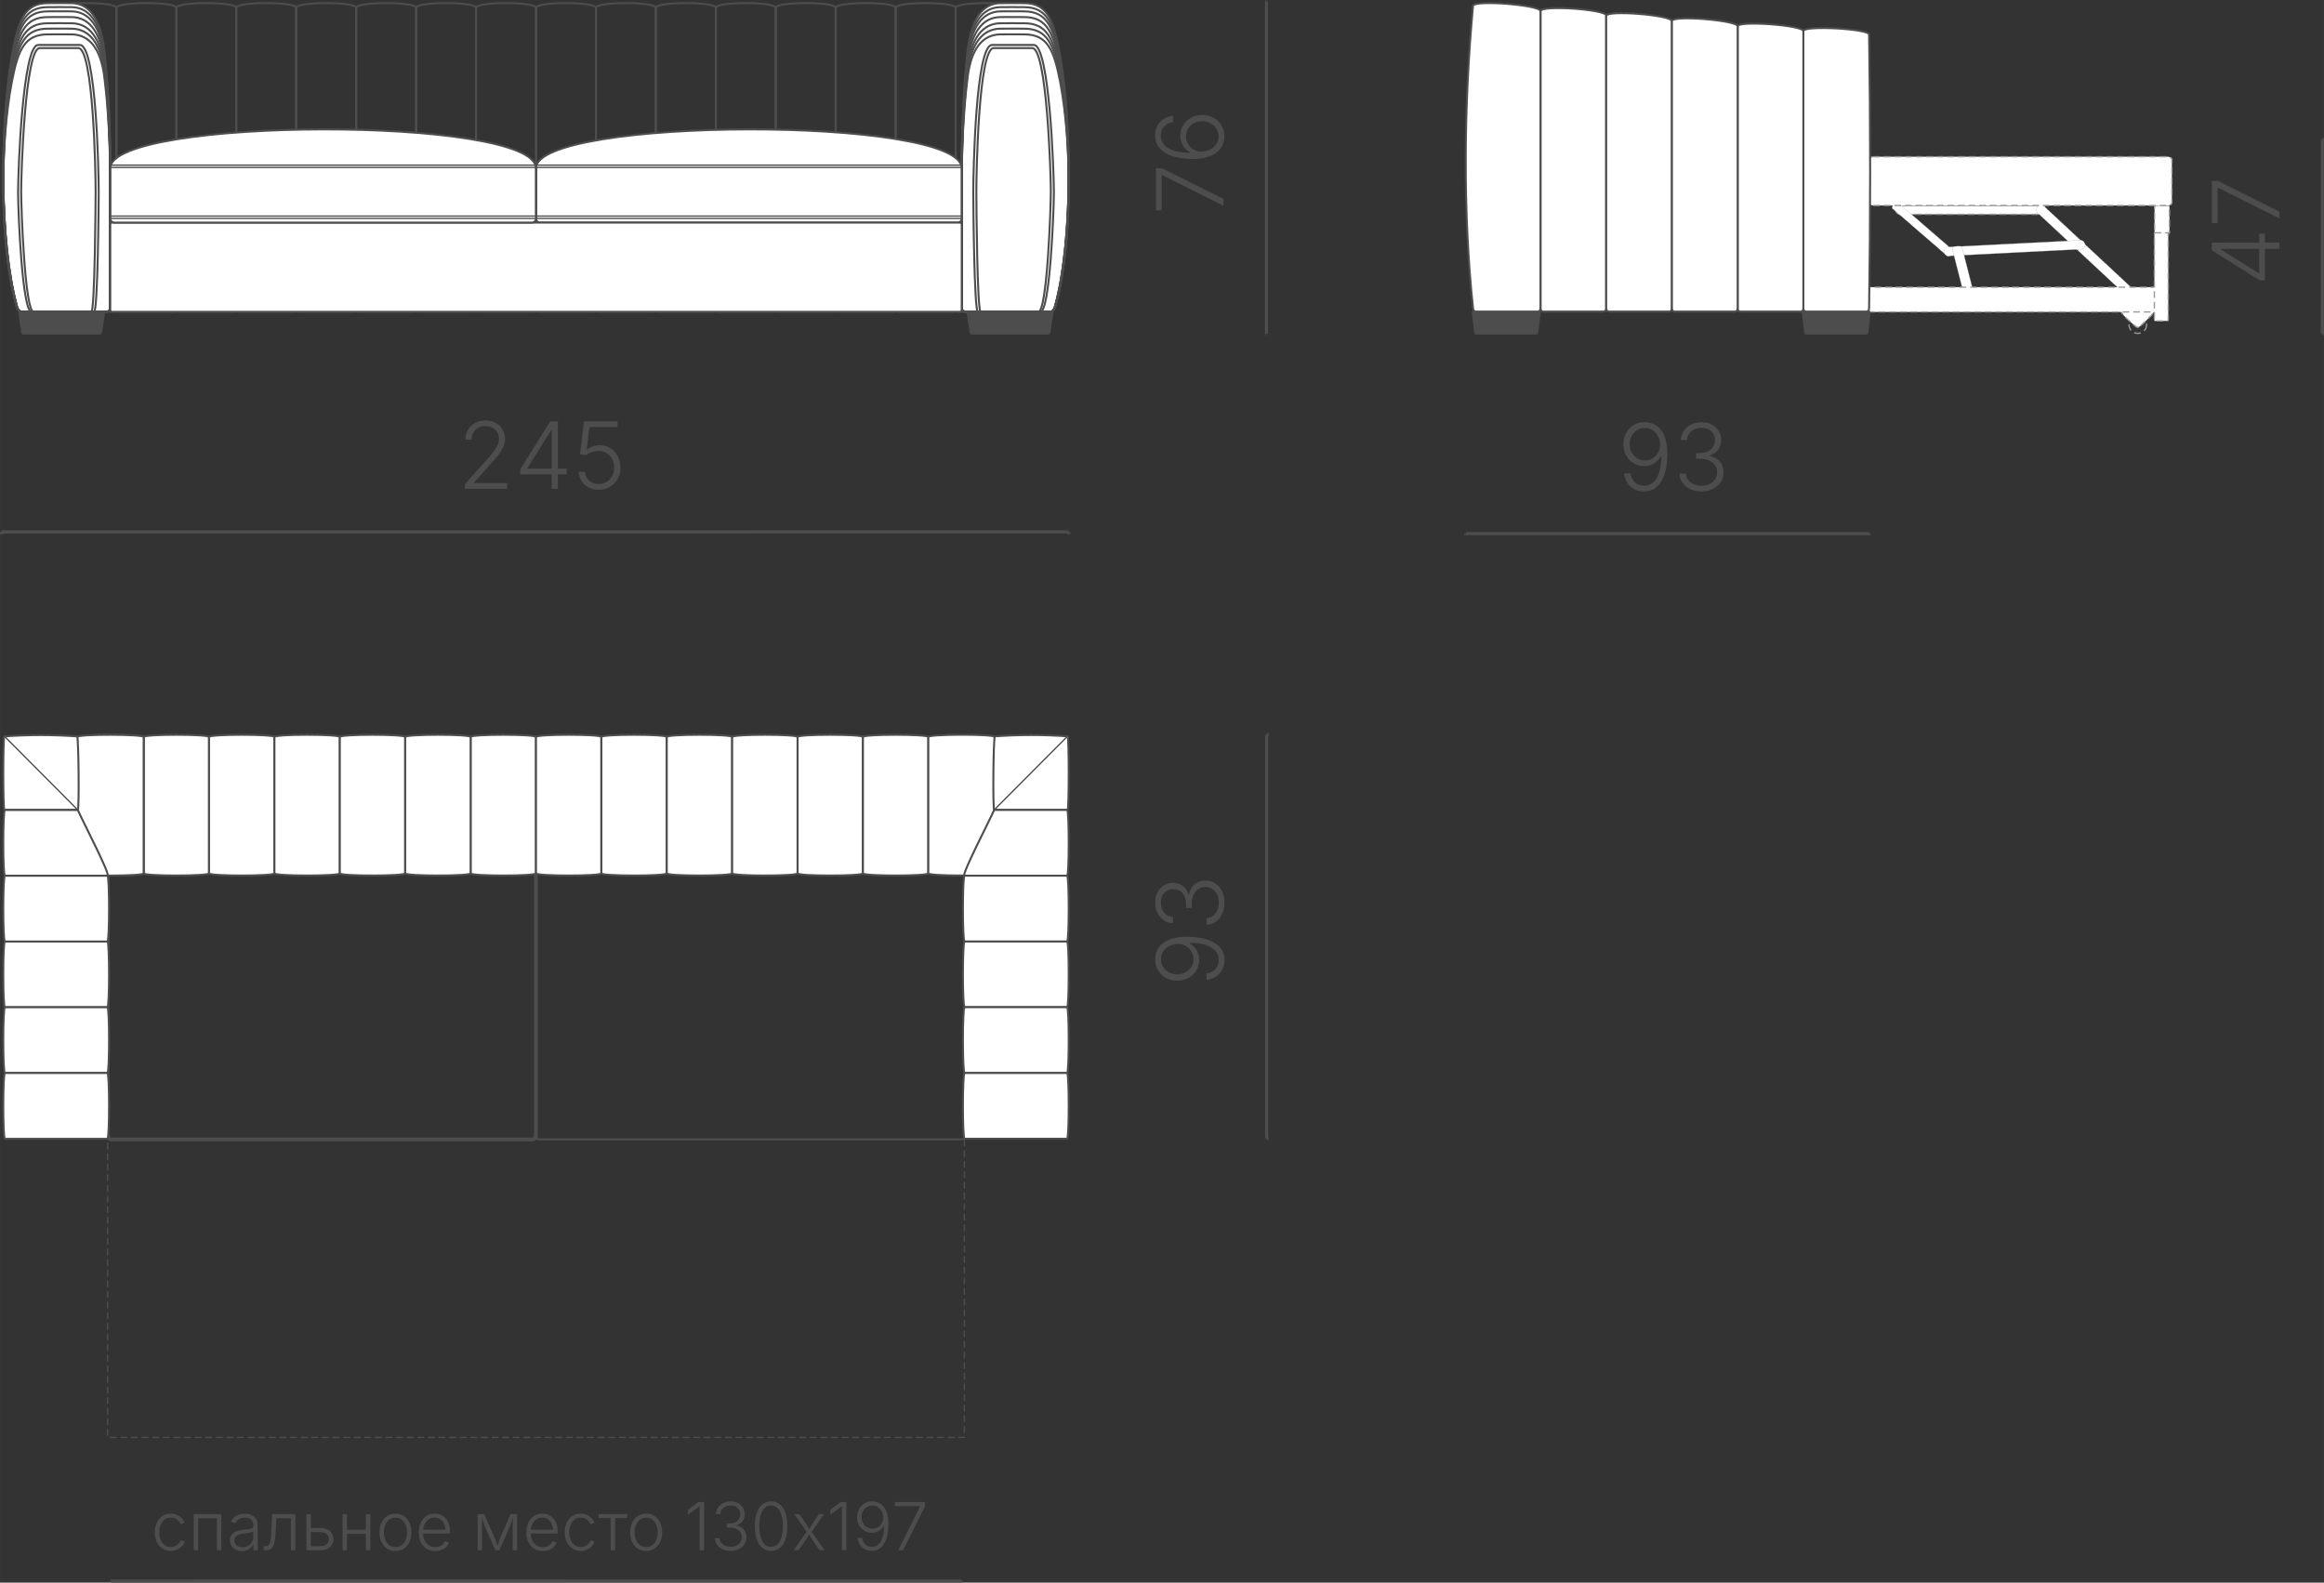 <?xml version="1.0" encoding="UTF-8"?> <svg xmlns="http://www.w3.org/2000/svg" xmlns:xlink="http://www.w3.org/1999/xlink" xmlns:xodm="http://www.corel.com/coreldraw/odm/2003" xml:space="preserve" width="123.748mm" height="84.277mm" version="1.1" style="shape-rendering:geometricPrecision; text-rendering:geometricPrecision; image-rendering:optimizeQuality; fill-rule:evenodd; clip-rule:evenodd" viewBox="0 0 17706.35 12058.78"><rect x="0" y="0" width="17706.35" height="12058.78" fill="#333333" stroke="none"/> <defs> <style type="text/css"> .str0 {stroke:#4D4D4D;stroke-width:15.14;stroke-miterlimit:22.926} .str5 {stroke:#4D4D4D;stroke-width:24.22;stroke-miterlimit:22.926} .str1 {stroke:#4D4D4D;stroke-width:10.1;stroke-miterlimit:22.926} .str4 {stroke:#4D4D4D;stroke-width:28.62;stroke-miterlimit:22.926} .str3 {stroke:#4D4D4D;stroke-width:10.1;stroke-miterlimit:22.926;stroke-dasharray:50.509 30.305} .str2 {stroke:#999999;stroke-width:10.1;stroke-miterlimit:22.926;stroke-dasharray:50.509 30.305} .fil0 {fill:none} .fil2 {fill:#4D4D4D} .fil1 {fill:white} .fil3 {fill:#4D4D4D;fill-rule:nonzero} </style> </defs> <g id="Слой_x0020_1">  <g id="_3082814912176"> <g> <path class="fil0 str0" d="M886.62 59.92c0,763.34 0,1526.7 0,2290.04 0,14.27 -8.44,25.94 -18.76,25.94 -139.74,0 -279.47,0 -419.19,0 -10.32,0 -18.76,-11.68 -18.76,-25.94 0,-763.34 0,-1526.7 0,-2290.04 0,-48.53 456.71,-48.53 456.71,0z"></path> <path class="fil0 str0" d="M1343.33 59.92c0,763.34 0,1526.7 0,2290.04 0,14.27 -8.43,25.94 -18.76,25.94 -139.72,0 -279.46,0 -419.19,0 -10.32,0 -18.76,-11.68 -18.76,-25.94 0,-763.34 0,-1526.7 0,-2290.04 0,-48.53 456.71,-48.53 456.71,0z"></path> <path class="fil0 str0" d="M1800.06 59.92c0,763.34 0,1526.7 0,2290.04 0,14.27 -8.44,25.94 -18.76,25.94 -139.74,0 -279.47,0 -419.21,0 -10.32,0 -18.76,-11.68 -18.76,-25.94 0,-763.34 0,-1526.7 0,-2290.04 0,-48.53 456.73,-48.53 456.73,0z"></path> <path class="fil0 str0" d="M2256.77 59.92c0,763.34 0,1526.7 0,2290.04 0,14.27 -8.44,25.94 -18.76,25.94 -139.74,0 -279.46,0 -419.19,0 -10.32,0 -18.76,-11.68 -18.76,-25.94 0,-763.34 0,-1526.7 0,-2290.04 0,-48.53 456.71,-48.53 456.71,0z"></path> <path class="fil0 str0" d="M2713.5 59.92c0,763.34 0,1526.7 0,2290.04 0,14.27 -8.44,25.94 -18.76,25.94 -139.74,0 -279.47,0 -419.21,0 -10.32,0 -18.76,-11.68 -18.76,-25.94 0,-763.34 0,-1526.7 0,-2290.04 0,-48.53 456.73,-48.53 456.73,0z"></path> <path class="fil0 str0" d="M3170.21 59.92c0,763.34 0,1526.7 0,2290.04 0,14.27 -8.44,25.94 -18.76,25.94 -139.74,0 -279.47,0 -419.21,0 -10.32,0 -18.74,-11.68 -18.74,-25.94 0,-763.34 0,-1526.7 0,-2290.04 0,-48.53 456.71,-48.53 456.71,0z"></path> <path class="fil0 str0" d="M4083.65 59.92c0,763.34 0,1526.7 0,2290.04 0,14.27 -8.44,25.94 -18.76,25.94 -139.74,0 -279.47,0 -419.21,0 -10.32,0 -18.76,-11.68 -18.76,-25.94 0,-763.34 0,-1526.7 0,-2290.04 0,-48.53 456.73,-48.53 456.73,0z"></path> <path class="fil0 str0" d="M4540.36 59.92c0,763.34 0,1526.7 0,2290.04 0,14.27 -8.44,25.94 -18.76,25.94 -139.74,0 -279.47,0 -419.19,0 -10.32,0 -18.76,-11.68 -18.76,-25.94 0,-763.34 0,-1526.7 0,-2290.04 0,-48.53 456.71,-48.53 456.71,0z"></path> <path class="fil0 str0" d="M5910.51 59.92c0,763.34 0,1526.7 0,2290.04 0,14.27 -8.44,25.94 -18.76,25.94 -139.74,0 -279.46,0 -419.19,0 -10.32,0 -18.76,-11.68 -18.76,-25.94 0,-763.34 0,-1526.7 0,-2290.04 0,-48.53 456.71,-48.53 456.71,0z"></path> <path class="fil0 str0" d="M6367.23 59.92c0,763.34 0,1526.7 0,2290.04 0,14.27 -8.44,25.94 -18.76,25.94 -139.74,0 -279.47,0 -419.21,0 -10.32,0 -18.76,-11.68 -18.76,-25.94 0,-763.34 0,-1526.7 0,-2290.04 0,-48.53 456.73,-48.53 456.73,0z"></path> <path class="fil0 str0" d="M6823.94 59.92c0,763.34 0,1526.7 0,2290.04 0,14.27 -8.44,25.94 -18.76,25.94 -139.74,0 -279.47,0 -419.21,0 -10.32,0 -18.74,-11.68 -18.74,-25.94 0,-763.34 0,-1526.7 0,-2290.04 0,-48.53 456.71,-48.53 456.71,0z"></path> <path class="fil0 str0" d="M7280.66 59.92c0,763.34 0,1526.7 0,2290.04 0,14.27 -8.44,25.94 -18.76,25.94 -139.72,0 -279.46,0 -419.19,0 -10.32,0 -18.76,-11.68 -18.76,-25.94 0,-763.34 0,-1526.7 0,-2290.04 0,-48.53 456.71,-48.53 456.71,0z"></path> <path class="fil0 str0" d="M7737.38 59.92c0,763.34 0,1526.7 0,2290.04 0,14.27 -8.44,25.94 -18.76,25.94 -139.74,0 -279.47,0 -419.21,0 -10.32,0 -18.76,-11.68 -18.76,-25.94 0,-763.34 0,-1526.7 0,-2290.04 0,-48.53 456.73,-48.53 456.73,0z"></path> <path class="fil0 str0" d="M4997.07 59.92c0,763.34 0,1526.7 0,2290.04 0,14.27 -8.43,25.94 -18.74,25.94 -139.74,0 -279.47,0 -419.21,0 -10.32,0 -18.76,-11.68 -18.76,-25.94 0,-763.34 0,-1526.7 0,-2290.04 0,-48.53 456.71,-48.53 456.71,0z"></path> <path class="fil0 str0" d="M5453.8 59.92c0,763.34 0,1526.7 0,2290.04 0,14.27 -8.44,25.94 -18.76,25.94 -139.74,0 -279.47,0 -419.21,0 -10.32,0 -18.76,-11.68 -18.76,-25.94 0,-763.34 0,-1526.7 0,-2290.04 0,-48.53 456.73,-48.53 456.73,0z"></path> <path class="fil0 str0" d="M3626.92 59.92c0,763.34 0,1526.7 0,2290.04 0,14.27 -8.44,25.94 -18.76,25.94 -139.72,0 -279.46,0 -419.19,0 -10.32,0 -18.76,-11.68 -18.76,-25.94 0,-763.34 0,-1526.7 0,-2290.04 0,-48.53 456.71,-48.53 456.71,0z"></path> </g> <path class="fil1 str0" d="M7802.74 23.98c-49.12,0 -134.49,-1.26 -183.61,0 -130.39,3.35 -218.53,116.08 -246.39,359 -34.21,298.42 -45.44,629 -45.44,929.93 0,335.99 0,707.35 0,1043.34 0,26.51 75,19.56 101.95,19.56 234.74,0 337.51,0 572.25,0 20.4,0 31.24,-20.38 37.16,-42.25 133.47,-493.77 129.15,-1383.96 38.85,-1905.03 -47.98,-276.85 -97.96,-404.56 -274.77,-404.56z"></path> <path class="fil1 str0" d="M364.54 23.98c49.14,0 134.5,-1.26 183.61,0 130.41,3.35 218.53,116.08 246.39,359 34.21,298.42 45.44,629 45.44,929.93 0,335.99 0,707.35 0,1043.34 0,26.51 -75,19.56 -101.95,19.56 -234.74,0 -337.51,0 -572.25,0 -20.39,0 -31.24,-20.38 -37.14,-42.25 -133.48,-493.77 -129.16,-1383.96 -38.86,-1905.03 47.98,-276.85 97.96,-404.56 274.77,-404.56z"></path> <path class="fil0 str0" d="M7802.74 261.96c-49.12,0 -134.49,-1.13 -183.61,0 -130.39,3.02 -218.53,104.35 -246.39,322.68 -34.21,268.24 -45.44,565.38 -45.44,835.87 0,302.01 0,635.81 0,937.8 0,23.84 75,17.59 101.95,17.59 234.74,0 337.51,0 572.25,0 20.4,0 31.24,-18.33 37.16,-37.99 133.47,-443.81 129.15,-1243.95 38.85,-1712.32 -47.98,-248.84 -97.96,-363.63 -274.77,-363.63z"></path> <path class="fil0 str0" d="M7802.74 218.5c-49.12,0 -134.49,-1.16 -183.61,0 -130.39,3.08 -218.53,106.5 -246.39,329.32 -34.21,273.75 -45.44,576.99 -45.44,853.04 0,308.2 0,648.87 0,957.08 0,24.32 75,17.94 101.95,17.94 234.74,0 337.51,0 572.25,0 20.4,0 31.24,-18.7 37.16,-38.76 133.47,-452.93 129.15,-1269.52 38.85,-1747.52 -47.98,-253.95 -97.96,-371.1 -274.77,-371.1z"></path> <path class="fil0 str0" d="M7802.74 130.19c-49.12,0 -134.49,-1.2 -183.61,0 -130.39,3.21 -218.53,110.85 -246.39,342.79 -34.21,284.95 -45.44,600.61 -45.44,887.95 0,320.82 0,675.43 0,996.25 0,25.31 75,18.67 101.95,18.67 234.74,0 337.51,0 572.25,0 20.4,0 31.24,-19.47 37.16,-40.35 133.47,-471.48 129.15,-1321.47 38.85,-1819.03 -47.98,-264.35 -97.96,-386.29 -274.77,-386.29z"></path> <path class="fil0 str0" d="M7802.74 177.15c-49.12,0 -134.49,-1.17 -183.61,0 -130.39,3.13 -218.53,108.53 -246.39,335.63 -34.21,278.99 -45.44,588.05 -45.44,869.38 0,314.11 0,661.31 0,975.42 0,24.8 75,18.29 101.95,18.29 234.74,0 337.51,0 572.25,0 20.4,0 31.24,-19.06 37.16,-39.51 133.47,-461.62 129.15,-1293.84 38.85,-1781 -47.98,-258.83 -97.96,-378.22 -274.77,-378.22z"></path> <path class="fil0 str0" d="M7802.74 54.43c-49.12,0 -134.49,-1.24 -183.61,0 -130.39,3.32 -218.53,114.6 -246.39,354.36 -34.21,294.55 -45.44,620.86 -45.44,917.89 0,331.64 0,698.21 0,1029.85 0,26.17 75,19.3 101.95,19.3 234.74,0 337.51,0 572.25,0 20.4,0 31.24,-20.12 37.16,-41.71 133.47,-487.37 129.15,-1366.03 38.85,-1880.37 -47.98,-273.26 -97.96,-399.32 -274.77,-399.32z"></path> <path class="fil0 str0" d="M7802.74 86.69c-49.12,0 -134.49,-1.22 -183.61,0 -130.39,3.28 -218.53,113.01 -246.39,349.44 -34.21,290.46 -45.44,612.23 -45.44,905.14 0,327.03 0,688.49 0,1015.53 0,25.81 75,19.03 101.95,19.03 234.74,0 337.51,0 572.25,0 20.4,0 31.24,-19.83 37.16,-41.12 133.47,-480.59 129.15,-1347.05 38.85,-1854.23 -47.98,-269.47 -97.96,-393.78 -274.77,-393.78z"></path> <path class="fil0 str0" d="M7876.56 342.53c-136.76,0 -181.32,0 -318.08,0 -125.28,0 -143.16,976.52 -143.16,1120.74 0,101.55 7.17,912.64 35.18,912.64 166.46,0 309.88,0 476.33,0 71.89,0 102.76,-766.59 102.76,-912.68 0,-146.09 -33.07,-1120.7 -153.04,-1120.7z"></path> <path class="fil0 str0" d="M7864.81 366.51c-126.33,0 -167.49,0 -293.82,0 -115.76,0 -132.25,955.89 -132.25,1089.17 0,93.85 6.62,920.22 32.51,920.22 153.77,0 286.25,0 440.03,0 66.41,0 94.92,-785.23 94.92,-920.26 0,-135.01 -30.55,-1089.13 -141.38,-1089.13z"></path> <path class="fil0 str0" d="M364.54 261.96c49.14,0 134.5,-1.13 183.61,0 130.41,3.02 218.53,104.35 246.39,322.68 34.21,268.24 45.44,565.38 45.44,835.87 0,302.01 0,635.81 0,937.8 0,23.84 -75,17.59 -101.95,17.59 -234.74,0 -337.51,0 -572.25,0 -20.39,0 -31.24,-18.33 -37.14,-37.99 -133.48,-443.81 -129.16,-1243.95 -38.86,-1712.32 47.98,-248.84 97.96,-363.63 274.77,-363.63z"></path> <path class="fil0 str0" d="M364.54 218.5c49.14,0 134.5,-1.16 183.61,0 130.41,3.08 218.53,106.5 246.39,329.32 34.21,273.75 45.44,576.99 45.44,853.04 0,308.2 0,648.87 0,957.08 0,24.32 -75,17.94 -101.95,17.94 -234.74,0 -337.51,0 -572.25,0 -20.39,0 -31.24,-18.7 -37.14,-38.76 -133.48,-452.93 -129.16,-1269.52 -38.86,-1747.52 47.98,-253.95 97.96,-371.1 274.77,-371.1z"></path> <path class="fil0 str0" d="M364.54 130.19c49.14,0 134.5,-1.2 183.61,0 130.41,3.21 218.53,110.85 246.39,342.79 34.21,284.95 45.44,600.61 45.44,887.95 0,320.82 0,675.43 0,996.25 0,25.31 -75,18.67 -101.95,18.67 -234.74,0 -337.51,0 -572.25,0 -20.39,0 -31.24,-19.47 -37.14,-40.35 -133.48,-471.48 -129.16,-1321.47 -38.86,-1819.03 47.98,-264.35 97.96,-386.29 274.77,-386.29z"></path> <path class="fil0 str0" d="M364.54 177.15c49.14,0 134.5,-1.17 183.61,0 130.41,3.13 218.53,108.53 246.39,335.63 34.21,278.99 45.44,588.05 45.44,869.38 0,314.11 0,661.31 0,975.42 0,24.8 -75,18.29 -101.95,18.29 -234.74,0 -337.51,0 -572.25,0 -20.39,0 -31.24,-19.06 -37.14,-39.51 -133.48,-461.62 -129.16,-1293.84 -38.86,-1781 47.98,-258.83 97.96,-378.22 274.77,-378.22z"></path> <path class="fil0 str0" d="M364.54 54.43c49.14,0 134.5,-1.24 183.61,0 130.41,3.32 218.53,114.6 246.39,354.36 34.21,294.55 45.44,620.86 45.44,917.89 0,331.64 0,698.21 0,1029.85 0,26.17 -75,19.3 -101.95,19.3 -234.74,0 -337.51,0 -572.25,0 -20.39,0 -31.24,-20.12 -37.14,-41.71 -133.48,-487.37 -129.16,-1366.03 -38.86,-1880.37 47.98,-273.26 97.96,-399.32 274.77,-399.32z"></path> <path class="fil0 str0" d="M364.54 86.69c49.14,0 134.5,-1.22 183.61,0 130.41,3.28 218.53,113.01 246.39,349.44 34.21,290.46 45.44,612.23 45.44,905.14 0,327.03 0,688.49 0,1015.53 0,25.81 -75,19.03 -101.95,19.03 -234.74,0 -337.51,0 -572.25,0 -20.39,0 -31.24,-19.83 -37.14,-41.12 -133.48,-480.59 -129.16,-1347.05 -38.86,-1854.23 47.98,-269.47 97.96,-393.78 274.77,-393.78z"></path> <path class="fil0 str0" d="M290.72 342.53c136.76,0 181.32,0 318.08,0 125.3,0 143.16,976.52 143.16,1120.74 0,101.55 -7.15,912.64 -35.18,912.64 -166.45,0 -309.86,0 -476.33,0 -71.89,0 -102.76,-766.59 -102.76,-912.68 0,-146.09 33.08,-1120.7 153.04,-1120.7z"></path> <path class="fil0 str0" d="M302.47 366.51c126.33,0 167.49,0 293.82,0 115.76,0 132.25,955.89 132.25,1089.17 0,93.85 -6.61,920.22 -32.49,920.22 -153.77,0 -286.25,0 -440.03,0 -66.41,0 -94.94,-785.23 -94.94,-920.26 0,-135.01 30.55,-1089.13 141.38,-1089.13z"></path> <path class="fil1 str0" d="M7327.3 1282.12l0 381.96c0,17.56 -14.28,31.94 -31.75,31.94l-3180.17 0c-17.46,0 -31.74,-14.38 -31.74,-31.94l0 -381.96c0,-390.43 3243.65,-399.82 3243.65,0z"></path> <rect class="fil1 str0" x="839.98" y="1696.02" width="6487.32" height="679.88" rx="13.83" ry="13.35"></rect> <rect class="fil0 str1" x="4083.64" y="1258.36" width="3243.66" height="405.72" rx="6.56" ry="7.01"></rect> <rect class="fil0 str1" x="4083.64" y="1276.14" width="3243.66" height="370.17" rx="6.56" ry="6.4"></rect> <path class="fil1 str0" d="M4083.65 1282.12l0 381.96c0,17.56 -14.29,31.94 -31.75,31.94l-3180.17 0c-17.46,0 -31.75,-14.38 -31.75,-31.94l0 -381.96c0,-390.43 3243.67,-399.82 3243.67,0z"></path> <rect class="fil0 str1" x="839.98" y="1258.36" width="3243.66" height="405.72" rx="6.56" ry="7.01"></rect> <rect class="fil0 str1" x="839.98" y="1276.14" width="3243.66" height="370.17" rx="6.56" ry="6.4"></rect> <path class="fil2 str0" d="M785.95 2374.46l-632.23 0c-3.99,0 -7.86,3.09 -7.3,6.74l23.58 153.63c0.56,3.62 3.28,6.74 7.3,6.74l585.09 0c4.01,0 6.74,-3.08 7.3,-6.74l23.58 -153.63c0.56,-3.66 -3.32,-6.74 -7.31,-6.74z"></path> <path class="fil2 str0" d="M7379.24 2374.46l632.25 0c3.99,0 7.86,3.09 7.3,6.74l-23.58 153.63c-0.56,3.62 -3.28,6.74 -7.3,6.74l-585.09 0c-4.01,0 -6.74,-3.08 -7.3,-6.74l-23.58 -153.63c-0.56,-3.66 3.31,-6.74 7.3,-6.74z"></path> </g> <g id="_3082814973568"> <ellipse class="fil0 str2" cx="16287.73" cy="2474.92" rx="66.96" ry="65.32"></ellipse> <rect class="fil1 str2" x="14443.6" y="1566.12" width="1145.93" height="67.16" rx="32.97" ry="33.58"></rect> <rect class="fil1 str2" transform="matrix(0.161 0.15 -0.182 0.2 15548.4 1547.65)" width="4554.14" height="262.03" rx="131.02" ry="131.02"></rect> <rect class="fil1 str2" transform="matrix(0.097 0.084 -0.167 0.167 14450 1534.65)" width="4554.14" height="262.03" rx="131.02" ry="131.02"></rect> <rect class="fil1 str2" transform="matrix(0.236 -0.012 0.015 0.26 14809.4 1883.86)" width="4554.14" height="262.03" rx="131.02" ry="131.02"></rect> <rect class="fil1 str2" transform="matrix(0.022 0.086 -0.286 0.036 14945.2 1871.35)" width="4554.14" height="262.03" rx="131.02" ry="131.02"></rect> <path class="fil1 str2" d="M16417.33 1776.84l109.55 0c1.17,0 2.12,-0.94 2.12,-2.12l0 -199.62c0,-5.15 -4.21,-9.36 -9.36,-9.36l-102.31 0c-1.17,0 -2.12,0.94 -2.12,2.12l0 206.86c0,1.17 0.94,2.12 2.12,2.12z"></path> <rect class="fil1 str2" x="14240.19" y="1194.09" width="2307.31" height="371.66" rx="31.98" ry="22.07"></rect> <path class="fil1 str2" d="M16310.92 2480.67c21.06,-18.19 58.95,-54.66 78.61,-76.51 19.65,-21.86 21.06,-29.07 21.51,-36.44 0.46,-7.35 -0.04,-14.85 -21.02,-18.6 -20.98,-3.75 -62.44,-3.75 -103.22,-3.75 -40.76,0 -80.86,0 -102.02,3.19 -21.15,3.21 -23.39,9.6 -23.92,17.26 -0.54,7.66 0.59,16.55 20.96,38.92 20.38,22.35 59.97,58.14 81.89,76.08 21.92,17.94 26.16,18.06 47.22,-0.14z"></path> <path class="fil1 str2" d="M14201.97 2188.23c749.73,0 1499.47,0 2249.2,0 2.78,0 5.05,-2.88 5.05,0l0 164.88c0,12.93 -10.1,23.67 -22.26,23.67l-2231.99 0c-2.69,0 -5.05,-2.42 -5.05,-5.37l0 -183.18c0,-0.11 2.28,0 5.05,0z"></path> <path class="fil1 str2" d="M16415.99 1773.86l101.9 0c1.09,0 1.97,0.89 1.97,1.97l0 660.84c0,4.79 -3.92,8.71 -8.71,8.71l-95.17 0c-1.09,0 -1.97,-0.89 -1.97,-1.97l0 -667.58c0,-1.09 0.89,-1.97 1.97,-1.97z"></path> <path class="fil2 str0" d="M13740.89 2373.47l498.21 0c3.15,0 6.2,3.1 5.75,6.77l-18.57 154.55c-0.44,3.65 -2.59,6.77 -5.75,6.77l-461.06 0c-3.16,0 -5.31,-3.08 -5.75,-6.77l-18.57 -154.55c-0.44,-3.68 2.6,-6.77 5.75,-6.77z"></path> <path class="fil2 str0" d="M11226.75 2373.47l498.22 0c3.13,0 6.18,3.1 5.75,6.77l-18.59 154.55c-0.43,3.65 -2.59,6.77 -5.75,6.77l-461.05 0c-3.16,0 -5.31,-3.08 -5.75,-6.77l-18.59 -154.55c-0.44,-3.68 2.62,-6.77 5.75,-6.77z"></path> <path class="fil1 str0" d="M12237.5 117.84c0,743.74 0,1487.49 0,2231.23 0,13.89 -9.24,25.27 -20.56,25.27 -153.2,0 -306.4,0 -459.6,0 -11.32,0 -20.56,-11.38 -20.56,-25.27 0,-743.74 0,-1520.82 0,-2264.56 0,-47.29 500.72,-13.95 500.72,33.32z"></path> <path class="fil1 str0" d="M11736.78 84.52c0,743.74 0,1520.82 0,2264.56 0,13.89 -9.26,25.27 -20.58,25.27 -153.2,0 -319.64,0 -472.84,0 -11.32,0 -19.1,-11.46 -20.58,-25.27 -77.67,-727.89 -70.76,-1543.8 0,-2304.55 4.38,-47.07 513.99,-7.28 513.99,39.99z"></path> <path class="fil1 str0" d="M12738.24 160.78c0,729.59 0,1459.18 0,2188.76 0,13.65 -9.26,24.8 -20.56,24.8 -153.2,0 -306.4,0 -459.6,0 -11.32,0 -20.58,-11.15 -20.58,-24.8 0,-729.59 0,-1499.14 0,-2228.73 0,-46.37 500.74,-6.42 500.74,39.96z"></path> <path class="fil1 str0" d="M14240.44 262.75c10.9,691.58 10.63,1396.5 0,2088.1 -0.2,12.92 -9.26,23.49 -20.56,23.49 -153.2,0 -306.42,0 -459.62,0 -11.3,0 -20.56,-10.57 -20.56,-23.49 0,-691.6 0,-1423.19 0,-2114.77 0,-43.97 500.04,-17.3 500.74,26.67z"></path> <path class="fil1 str0" d="M13739.7 236.73c0,704.55 0,1409.11 0,2113.67 0,13.16 -9.26,23.94 -20.56,23.94 -153.2,0 -306.4,0 -459.6,0 -11.32,0 -20.56,-10.77 -20.56,-23.94 0,-704.56 0,-1445.75 0,-2150.32 0,-44.79 500.72,-8.16 500.72,36.64z"></path> <path class="fil1 str0" d="M13238.98 199.79c0,716.72 0,1433.46 0,2150.2 0,13.39 -9.26,24.35 -20.58,24.35 -153.2,0 -306.4,0 -459.6,0 -11.3,0 -20.56,-10.96 -20.56,-24.35 0,-716.74 0,-1473.47 0,-2190.19 0,-45.57 500.74,-5.58 500.74,39.99z"></path> </g> <g id="_3118441598592"> <rect class="fil0 str3" x="819.99" y="6645.01" width="6527.31" height="4307.36"></rect> <rect class="fil0 str0" x="4083.64" y="6645.01" width="3263.65" height="2037.06" rx="20.68" ry="34.5"></rect> <rect class="fil0 str4" x="819.99" y="6645.01" width="3263.65" height="2037.06" rx="23.55" ry="39.27"></rect> <path class="fil1 str0" d="M1592.62 5615.19c0,346.45 0,692.9 0,1039.34 0,22.04 -498.21,22.04 -498.21,0 0,-346.44 0,-692.89 0,-1039.34 0,-22.02 498.21,-22.02 498.21,0z"></path> <path class="fil1 str0" d="M4083.65 5615.19c0,346.45 0,692.9 0,1039.34 0,22.04 -498.21,22.04 -498.21,0 0,-346.44 0,-692.89 0,-1039.34 0,-22.02 498.21,-22.02 498.21,0z"></path> <path class="fil1 str0" d="M6574.68 5615.19c0,346.45 0,692.9 0,1039.34 0,22.04 -498.21,22.04 -498.21,0 0,-346.44 0,-692.89 0,-1039.34 0,-22.02 498.21,-22.02 498.21,0z"></path> <path class="fil1 str0" d="M2090.82 5615.19c0,346.45 0,692.9 0,1039.34 0,22.04 -498.21,22.04 -498.21,0 0,-346.44 0,-692.89 0,-1039.34 0,-22.02 498.21,-22.02 498.21,0z"></path> <path class="fil1 str0" d="M4581.85 5615.19c0,346.45 0,692.9 0,1039.34 0,22.04 -498.21,22.04 -498.21,0 0,-346.44 0,-692.89 0,-1039.34 0,-22.02 498.21,-22.02 498.21,0z"></path> <path class="fil1 str0" d="M7072.88 5615.19c0,346.45 0,692.9 0,1039.34 0,22.04 -498.21,22.04 -498.21,0 0,-346.44 0,-692.89 0,-1039.34 0,-22.02 498.21,-22.02 498.21,0z"></path> <path class="fil1 str0" d="M2589.03 5615.19c0,346.45 0,692.9 0,1039.34 0,22.04 -498.21,22.04 -498.21,0 0,-346.44 0,-692.89 0,-1039.34 0,-22.02 498.21,-22.02 498.21,0z"></path> <path class="fil1 str0" d="M5080.06 5615.19c0,346.45 0,692.9 0,1039.34 0,22.04 -498.21,22.04 -498.21,0 0,-346.44 0,-692.89 0,-1039.34 0,-22.02 498.21,-22.02 498.21,0z"></path> <path class="fil1 str0" d="M7578.26 5614.51c9.89,346.05 4.22,693.12 -7.17,1040.02 -0.73,22.01 -498.21,22.04 -498.21,0 0,-346.44 0,-692.89 0,-1039.34 0,-22.04 504.74,-22.69 505.37,-0.69z"></path> <path class="fil1 str0" d="M8133.7 6171.16c-184.61,0 -374.42,0 -559.02,0 -11.73,0 -6.51,-559.79 5.21,-560.62 184.59,-13.03 369.2,-13.35 553.81,0 11.72,0.84 11.73,560.62 0,560.62z"></path> <path class="fil1 str0" d="M8130.08 6672.26c-260.43,0 -520.87,0 -781.3,0 -28.33,0 187.34,-412.81 225.9,-501.1 185.14,0 370.27,0 555.4,0 16.57,0 16.57,501.1 0,501.1z"></path> <path class="fil1 str0" d="M3087.23 5615.19c0,346.45 0,692.9 0,1039.34 0,22.04 -498.21,22.04 -498.21,0 0,-346.44 0,-692.89 0,-1039.34 0,-22.02 498.21,-22.02 498.21,0z"></path> <path class="fil1 str0" d="M5578.26 5615.19c0,346.45 0,692.9 0,1039.34 0,22.04 -498.21,22.04 -498.21,0 0,-346.44 0,-692.89 0,-1039.34 0,-22.02 498.21,-22.02 498.21,0z"></path> <path class="fil1 str0" d="M1094.41 5615.19c0,346.45 0,692.9 0,1039.34 0,22.04 -498.21,22.04 -498.21,0 0,-346.44 0,-692.89 0,-1039.34 0,-22.02 498.21,-22.02 498.21,0z"></path> <path class="fil1 str0" d="M3585.44 5615.19c0,346.45 0,692.9 0,1039.34 0,22.04 -498.21,22.04 -498.21,0 0,-346.44 0,-692.89 0,-1039.34 0,-22.02 498.21,-22.02 498.21,0z"></path> <path class="fil1 str0" d="M6076.47 5615.19c0,346.45 0,692.9 0,1039.34 0,22.04 -498.21,22.04 -498.21,0 0,-346.44 0,-692.89 0,-1039.34 0,-22.02 498.21,-22.02 498.21,0z"></path> <line class="fil0 str1" x1="8132.61" y1="5610.54" x2="7574.68" y2="6171.16"></line> <path class="fil1 str0" d="M8130.08 7674.42c-260.43,0 -520.87,0 -781.3,0 -16.55,0 -16.55,-501.08 0,-501.08 260.43,0 520.87,0 781.3,0 16.57,0 16.57,501.08 0,501.08z"></path> <path class="fil1 str0" d="M8130.08 8175.52c-260.43,0 -520.87,0 -781.3,0 -16.55,0 -16.55,-501.1 0,-501.1 260.43,0 520.87,0 781.3,0 16.57,0 16.57,501.1 0,501.1z"></path> <path class="fil1 str0" d="M8130.08 8676.6c-260.43,0 -520.87,0 -781.3,0 -16.55,0 -16.55,-501.08 0,-501.08 260.43,0 520.87,0 781.3,0 16.57,0 16.57,501.08 0,501.08z"></path> <path class="fil1 str0" d="M8130.08 7173.34c-260.43,0 -520.87,0 -781.3,0 -16.55,0 -16.55,-501.08 0,-501.08 260.43,0 520.87,0 781.3,0 16.57,0 16.57,501.08 0,501.08z"></path> <g> <path class="fil1 str0" d="M589.04 5614.87c-9.9,346.04 -4.24,693.1 7.17,1040.01 0.72,22.01 498.21,22.04 498.21,0 0,-346.44 0,-692.89 0,-1039.34 0,-22.02 -504.76,-22.69 -505.37,-0.67z"></path> <path class="fil1 str0" d="M33.58 6171.51c184.61,0 374.42,0 559.03,0 11.73,0 6.51,-559.79 -5.21,-560.62 -184.61,-13.03 -369.22,-13.35 -553.82,0 -11.72,0.84 -11.73,560.62 0,560.62z"></path> <path class="fil1 str0" d="M37.2 6672.6c260.43,0 520.87,0 781.31,0 28.32,0 -187.34,-412.81 -225.9,-501.1 -185.14,0 -370.27,0 -555.41,0 -16.55,0 -16.55,501.1 0,501.1z"></path> <line class="fil0 str1" x1="34.67" y1="5610.89" x2="592.61" y2="6171.51"></line> <path class="fil1 str0" d="M37.2 7674.77c260.43,0 520.87,0 781.31,0 16.55,0 16.55,-501.08 0,-501.08 -260.44,0 -520.88,0 -781.31,0 -16.55,0 -16.55,501.08 0,501.08z"></path> <path class="fil1 str0" d="M37.2 8175.86c260.43,0 520.87,0 781.31,0 16.55,0 16.55,-501.1 0,-501.1 -260.44,0 -520.88,0 -781.31,0 -16.55,0 -16.55,501.1 0,501.1z"></path> <path class="fil1 str0" d="M37.2 8676.95c260.43,0 520.87,0 781.31,0 16.55,0 16.55,-501.08 0,-501.08 -260.44,0 -520.88,0 -781.31,0 -16.55,0 -16.55,501.08 0,501.08z"></path> <path class="fil1 str0" d="M37.2 7173.69c260.43,0 520.87,0 781.31,0 16.55,0 16.55,-501.08 0,-501.08 -260.44,0 -520.88,0 -781.31,0 -16.55,0 -16.55,501.08 0,501.08z"></path> </g> </g> <g id="_3082273623504"> <line class="fil0 str5" x1="844.46" y1="12051.62" x2="844.46" y2="12046.67"></line> <line class="fil0 str5" x1="7326.21" y1="12051.26" x2="7326.21" y2="12046.31"></line> <line class="fil0 str5" x1="7326.21" y1="12046.31" x2="844.46" y2="12046.67"></line> </g> <path class="fil3" d="M1301.15 11817.56c-23.98,0.01 -45.09,-6.05 -63.34,-18 -18.17,-12.03 -32.48,-28.69 -42.83,-50.05 -10.35,-21.38 -15.57,-45.93 -15.58,-73.7 0,-28.26 5.22,-53.08 15.57,-74.53 10.35,-21.45 24.65,-38.19 42.83,-50.14 18.26,-12.03 39.36,-18.01 63.34,-18.03 13.97,0 26.84,2.02 38.45,6.15 11.69,4.12 22.05,9.59 31.05,16.4 9.09,6.81 16.57,14.39 22.62,22.64 5.98,8.33 10.35,16.66 13.14,25.07l-31.81 9.84c-1.43,-5.14 -4.12,-10.52 -8.07,-16.33 -3.96,-5.72 -9.01,-11.1 -15.15,-16.24 -6.22,-5.04 -13.46,-9.24 -21.88,-12.45 -8.33,-3.19 -17.83,-4.79 -28.35,-4.79 -18.67,0 -34.57,5.15 -47.7,15.32 -13.03,10.19 -23.05,23.72 -29.95,40.64 -6.9,16.91 -10.35,35.76 -10.35,56.45 0.01,20.36 3.46,39.03 10.36,55.95 6.9,16.91 16.91,30.46 29.95,40.55 13.14,10.1 29.03,15.14 47.7,15.14 10.69,0 20.36,-1.6 28.86,-4.88 8.57,-3.38 15.98,-7.58 22.29,-12.71 6.31,-5.22 11.45,-10.77 15.4,-16.83 3.95,-5.98 6.64,-11.62 8.16,-16.83l31.55 9.84c-2.6,8.5 -6.98,17 -13.03,25.4 -6.14,8.34 -13.72,16.07 -22.97,23.07 -9.17,6.98 -19.69,12.53 -31.55,16.74 -11.78,4.21 -24.74,6.31 -38.7,6.31z"></path> <polygon id="_1" class="fil3" points="1686.11,11536.8 1685.86,11812.33 1652.38,11812.33 1652.63,11567.85 1509.6,11568.11 1509.37,11812.34 1475.89,11812.34 1475.87,11536.82 "></polygon> <path id="_2" class="fil3" d="M1842.86 11818.45c-16.74,0 -31.97,-3.19 -45.69,-9.57 -13.71,-6.4 -24.64,-15.81 -32.81,-28.36 -8.07,-12.45 -12.19,-27.59 -12.19,-45.34 0,-13.62 2.52,-25.07 7.66,-34.4 5.14,-9.26 12.36,-16.91 21.93,-22.89 9.52,-5.97 20.7,-10.77 33.65,-14.22 12.88,-3.45 27.1,-6.15 42.74,-8.08 15.31,-2.02 28.27,-3.71 38.95,-5.05 10.69,-1.43 18.86,-3.69 24.48,-6.81 5.72,-3.1 8.5,-8.16 8.5,-15.05l0 -6.4c0,-12.29 -2.43,-22.88 -7.48,-31.81 -5.05,-8.83 -12.28,-15.64 -21.96,-20.43 -9.59,-4.81 -21.28,-7.15 -35.07,-7.15 -12.96,0 -24.4,2.02 -34.24,6.05 -9.93,4.03 -18.1,9.26 -24.57,15.74 -6.48,6.55 -11.36,13.64 -14.64,21.38l-32.05 -10.85c6.05,-14.98 14.64,-26.93 25.66,-36.01 10.93,-9 23.38,-15.67 37.19,-19.87 13.79,-4.12 27.76,-6.22 41.9,-6.22 10.85,0 22.04,1.43 33.48,4.29 11.52,2.86 22.21,7.74 32.05,14.55 9.93,6.83 17.83,16.15 23.98,28.1 6.05,11.86 9.09,27.01 9.09,45.19l0.01 187.1 -32.81 0 0 -43.67 -2.45 0c-3.95,8.41 -9.76,16.41 -17.5,24.07 -7.74,7.66 -17.24,13.88 -28.43,18.59 -11.28,4.81 -24.4,7.15 -39.38,7.15zm4.97 -29.78c16.74,0 31.29,-3.71 43.58,-11.1 12.36,-7.41 21.86,-17.34 28.6,-29.88 6.72,-12.45 10.09,-26.16 10.09,-41.14l-0.01 -39.21c-2.43,2.36 -6.47,4.38 -12.02,6.22 -5.64,1.77 -11.95,3.38 -19.1,4.64 -7.15,1.34 -14.39,2.52 -21.62,3.45 -7.15,1 -13.54,1.85 -18.92,2.52 -15.31,1.77 -28.43,4.72 -39.29,8.84 -10.93,4.12 -19.26,9.67 -24.9,16.76 -5.72,7.07 -8.5,16.07 -8.5,26.91 0,10.95 2.69,20.36 8.07,28.1 5.47,7.66 12.88,13.61 22.21,17.74 9.34,4.03 19.95,6.14 31.81,6.14z"></path> <path id="_3" class="fil3" d="M2009.77 11812.31l0 -31.05 8.33 0c9.59,0 17.24,-1.67 23.22,-5.04 5.88,-3.38 10.6,-9.34 14.05,-17.76 3.45,-8.5 6.05,-20.2 7.9,-35.18 1.77,-14.88 3.21,-33.98 4.12,-57.12l5.97 -129.39 176.42 0 0.01 275.52 -33.48 0 -0.01 -244.47 -111.13 0 -5.22 108.69c-1.5,30.55 -4.45,55.86 -8.99,76.05 -4.55,20.12 -12.12,35.08 -22.88,44.93 -10.77,9.86 -26.26,14.82 -46.53,14.82l-11.78 0z"></path> <path id="_4" class="fil3" d="M2361.41 11642.43l79.41 0c21.03,0 38.88,3.62 53.69,10.77 14.79,7.14 26.07,17.07 33.83,29.69 7.66,12.62 11.53,27.26 11.53,43.83 0,16.5 -3.88,31.14 -11.7,44 -7.81,12.96 -19,23.05 -33.73,30.46 -14.72,7.4 -32.57,11.1 -53.6,11.1l-106.5 0 -0.01 -275.52 33.48 0 0.01 244.47 73.02 0c19.52,0 35.34,-4.88 47.46,-14.55 12.02,-9.67 18.09,-22.55 18.09,-38.45 0,-16.4 -6.07,-29.6 -18.09,-39.53 -12.13,-9.93 -27.96,-14.9 -47.48,-14.9l-79.41 0 0 -31.38z"></path> <path id="_5" class="fil3" d="M2796.19 11655.79l0.01 31.04 -161.18 0.26 -0.01 -31.29 161.18 0zm-152.86 -119.05l0.01 275.52 -33.48 0 -0.01 -275.52 33.48 0zm178.01 0l-0.23 275.52 -33.57 0 0.23 -275.52 33.57 0z"></path> <path id="_6" class="fil3" d="M3012.83 11818.15c-23.98,0 -45.09,-5.98 -63.34,-18.1 -18.17,-12.1 -32.48,-28.85 -42.83,-50.31 -10.35,-21.45 -15.57,-46.02 -15.58,-73.77 0,-28.27 5.22,-53.08 15.57,-74.53 10.35,-21.46 24.65,-38.2 42.83,-50.31 18.26,-12.12 39.36,-18.1 63.34,-18.1 23.9,0 44.93,5.98 63.27,18.1 18.33,12.1 32.64,28.83 42.98,50.29 10.35,21.45 15.57,46.26 15.57,74.53 0.01,27.76 -5.12,52.33 -15.47,73.77 -10.26,21.46 -24.57,38.22 -42.83,50.32 -18.34,12.12 -39.53,18.1 -63.52,18.1zm0 -30.29c18.93,0 34.91,-5.14 48.12,-15.31 13.12,-10.19 23.14,-23.72 29.95,-40.64 6.83,-16.93 10.19,-35.6 10.17,-55.96 0,-20.53 -3.45,-39.29 -10.35,-56.35 -6.91,-17 -16.91,-30.63 -30.03,-40.89 -13.22,-10.26 -29.12,-15.4 -47.88,-15.4 -18.67,0 -34.57,5.14 -47.7,15.4 -13.03,10.26 -23.05,23.9 -29.95,40.89 -6.9,17.07 -10.35,35.83 -10.35,56.36 0.01,20.36 3.46,39.03 10.27,55.95 6.81,16.91 16.74,30.45 29.79,40.64 13.12,10.17 29.1,15.31 47.95,15.31z"></path> <path id="_7" class="fil3" d="M3316.28 11818.14c-25.83,0 -48.12,-5.98 -66.88,-18.1 -18.84,-12.1 -33.41,-28.76 -43.67,-50.14 -10.26,-21.36 -15.4,-45.93 -15.41,-73.69 0,-27.77 5.05,-52.41 15.15,-73.96 10.09,-21.53 24.22,-38.45 42.4,-50.81 18.17,-12.28 39.21,-18.43 63.26,-18.43 15.07,0 29.62,2.7 43.58,8.26 13.97,5.45 26.59,13.86 37.69,25.14 11.19,11.19 20.02,25.48 26.41,42.73 6.4,17.26 9.6,37.53 9.6,60.91l0.01 14.48 -216.13 0.01 -0.01 -28.77 198.11 -0.01 -15.22 10.85c0,-19.76 -3.36,-37.43 -10.09,-53 -6.83,-15.65 -16.41,-27.93 -28.86,-37.02 -12.53,-8.99 -27.52,-13.54 -45.1,-13.54 -17.41,0 -32.72,4.64 -45.76,13.81 -13.05,9.24 -23.22,21.36 -30.53,36.5 -7.33,15.07 -11.03,31.72 -11.03,49.81l0 17.26c0.01,21.45 3.81,40.38 11.38,56.53 7.57,16.15 18.34,28.77 32.22,37.69 13.88,9 30.21,13.46 49.14,13.46 12.78,0 24.14,-2.1 33.9,-6.15 9.76,-4.14 18,-9.6 24.65,-16.41 6.64,-6.81 11.6,-14.31 14.9,-22.29l31.79 10.09c-4.29,11.53 -11.1,22.14 -20.6,32.05 -9.43,9.84 -21.29,17.76 -35.59,23.72 -14.31,6.08 -30.72,9.03 -49.31,9.03z"></path> <path id="_8" class="fil3" d="M3639.25 11812.21l-0.01 -275.52 50.05 0 75.91 173.73c3.28,7.74 6.22,15.05 8.91,22.04 2.6,6.98 4.97,13.71 6.98,20.19 2.02,6.57 4.03,12.96 6.05,19.27 1.93,6.31 3.88,12.62 5.64,18.84l-5.88 0c1.59,-6.07 3.36,-12.21 5.29,-18.34 1.85,-6.14 3.86,-12.53 6.05,-19.1 2.1,-6.55 4.46,-13.46 7.15,-20.6 2.6,-7.15 5.55,-14.55 8.83,-22.29l75.21 -173.75 50.48 0 0.01 275.52 -33.48 0 -0.01 -164.13c0,-7.91 0,-15.83 0.07,-23.81 0.09,-8 0.26,-15.98 0.43,-24.07 0.17,-7.98 0.24,-16.15 0.33,-24.4 0.09,-8.16 0.17,-16.4 0.34,-24.65l3.71 0c-3.46,12.03 -6.83,23.05 -10.19,33.24 -3.36,10.09 -6.98,20.19 -10.85,30.29 -3.88,10.09 -8.33,21.1 -13.46,33.14l-72.17 164.4 -30.36 0 -72.7 -164.39c-5.05,-11.86 -9.6,-22.79 -13.38,-32.9 -3.88,-10.09 -7.5,-20.28 -10.86,-30.45 -3.36,-10.19 -6.9,-21.29 -10.52,-33.32l4.46 0c0,7.24 0.09,14.9 0.33,22.81 0.26,7.98 0.43,16.15 0.52,24.4 0.09,8.33 0.16,16.66 0.24,24.9 0.09,8.33 0.09,16.58 0.09,24.83l0.01 164.13 -33.22 0z"></path> <path id="_9" class="fil3" d="M4136.12 11818.08c-25.83,0.01 -48.12,-5.97 -66.88,-18.09 -18.84,-12.1 -33.41,-28.76 -43.67,-50.14 -10.26,-21.36 -15.4,-45.93 -15.41,-73.69 0,-27.77 5.05,-52.41 15.15,-73.96 10.09,-21.53 24.22,-38.45 42.4,-50.81 18.17,-12.28 39.21,-18.43 63.26,-18.43 15.07,-0.01 29.62,2.69 43.58,8.24 13.97,5.47 26.59,13.88 37.69,25.15 11.19,11.19 20.02,25.48 26.41,42.73 6.4,17.26 9.6,37.53 9.6,60.91l0.01 14.48 -216.13 0.01 -0.01 -28.77 198.11 -0.01 -15.22 10.85c0,-19.76 -3.36,-37.43 -10.09,-53 -6.83,-15.65 -16.41,-27.93 -28.86,-37.02 -12.53,-9 -27.52,-13.55 -45.1,-13.54 -17.41,0 -32.72,4.64 -45.76,13.81 -13.05,9.24 -23.22,21.36 -30.53,36.5 -7.33,15.07 -11.03,31.72 -11.03,49.81l0 17.26c0.01,21.45 3.81,40.38 11.38,56.53 7.57,16.15 18.34,28.77 32.22,37.69 13.88,9 30.21,13.46 49.14,13.45 12.78,0 24.14,-2.1 33.9,-6.15 9.76,-4.12 18,-9.59 24.65,-16.4 6.64,-6.81 11.6,-14.31 14.9,-22.29l31.79 10.09c-4.29,11.53 -11.1,22.14 -20.6,32.05 -9.43,9.84 -21.29,17.76 -35.59,23.72 -14.31,6.07 -30.72,9.01 -49.31,9.01z"></path> <path id="_10" class="fil3" d="M4424.5 11817.39c-23.98,0 -45.09,-6.05 -63.34,-18 -18.17,-12.03 -32.48,-28.69 -42.83,-50.05 -10.35,-21.38 -15.57,-45.93 -15.58,-73.7 0,-28.26 5.22,-53.08 15.57,-74.53 10.35,-21.45 24.65,-38.19 42.83,-50.14 18.26,-12.03 39.36,-18.03 63.34,-18.03 13.97,0 26.84,2.02 38.45,6.15 11.69,4.12 22.05,9.59 31.05,16.4 9.09,6.81 16.57,14.39 22.62,22.64 5.98,8.33 10.35,16.66 13.14,25.07l-31.81 9.84c-1.43,-5.14 -4.12,-10.52 -8.07,-16.33 -3.96,-5.72 -9.01,-11.1 -15.15,-16.24 -6.22,-5.04 -13.46,-9.24 -21.88,-12.45 -8.33,-3.19 -17.83,-4.79 -28.35,-4.79 -18.67,0 -34.57,5.15 -47.7,15.32 -13.03,10.19 -23.05,23.72 -29.95,40.64 -6.9,16.91 -10.35,35.76 -10.35,56.45 0.01,20.36 3.46,39.03 10.36,55.95 6.9,16.91 16.91,30.46 29.95,40.55 13.14,10.1 29.03,15.14 47.7,15.14 10.69,0 20.36,-1.6 28.86,-4.88 8.57,-3.38 15.98,-7.58 22.29,-12.71 6.31,-5.22 11.45,-10.77 15.4,-16.83 3.95,-5.98 6.64,-11.62 8.16,-16.83l31.55 9.84c-2.6,8.5 -6.98,17 -13.03,25.4 -6.14,8.34 -13.72,16.07 -22.97,23.07 -9.17,6.98 -19.69,12.53 -31.55,16.74 -11.78,4.21 -24.74,6.31 -38.7,6.31z"></path> <polygon id="_11" class="fil3" points="4652.74,11812.16 4652.72,11566.92 4561.28,11566.94 4561.28,11536.65 4777.65,11536.63 4777.41,11566.92 4686.2,11566.92 4686.22,11812.16 "></polygon> <path id="_12" class="fil3" d="M4922.79 11818.04c-23.98,0.01 -45.09,-5.97 -63.34,-18.09 -18.17,-12.1 -32.48,-28.85 -42.83,-50.31 -10.35,-21.45 -15.57,-46.02 -15.58,-73.77 0,-28.27 5.22,-53.08 15.57,-74.53 10.35,-21.46 24.65,-38.2 42.83,-50.31 18.26,-12.12 39.36,-18.1 63.34,-18.11 23.9,0 44.93,5.98 63.27,18.1 18.33,12.1 32.64,28.85 42.98,50.31 10.35,21.45 15.57,46.26 15.57,74.53 0.01,27.76 -5.12,52.33 -15.47,73.77 -10.26,21.46 -24.57,38.2 -42.83,50.31 -18.34,12.12 -39.53,18.1 -63.52,18.1zm0 -30.29c18.93,0 34.91,-5.14 48.12,-15.31 13.12,-10.19 23.14,-23.72 29.95,-40.64 6.83,-16.91 10.19,-35.59 10.17,-55.95 0,-20.53 -3.45,-39.29 -10.35,-56.36 -6.91,-17 -16.91,-30.63 -30.03,-40.89 -13.22,-10.26 -29.12,-15.4 -47.88,-15.4 -18.67,0.01 -34.57,5.15 -47.7,15.41 -13.03,10.26 -23.05,23.9 -29.95,40.89 -6.9,17.07 -10.35,35.83 -10.35,56.36 0.01,20.36 3.46,39.03 10.27,55.95 6.81,16.91 16.74,30.45 29.79,40.64 13.12,10.17 29.1,15.31 47.95,15.3z"></path> <path id="_13" class="fil3" d="M5566.89 11817.08c-22.79,0 -43.24,-4.12 -61.08,-12.36 -17.91,-8.26 -32.14,-19.6 -42.57,-34.24 -10.43,-14.64 -15.9,-31.55 -16.4,-50.82l35.24 0c0.67,13.38 4.79,25 12.38,34.91 7.57,9.93 17.57,17.59 30.03,23.05 12.53,5.39 26.5,8.17 41.9,8.17 16.74,0 31.55,-3.12 44.41,-9.26 12.79,-6.22 22.88,-14.81 30.12,-25.74 7.33,-11.03 11.02,-23.48 11.02,-37.27 0,-14.81 -3.78,-27.76 -11.36,-38.95 -7.58,-11.19 -18.26,-19.86 -32.07,-26.08 -13.79,-6.31 -30.28,-9.41 -49.55,-9.41l-21.62 0 0 -31.05 21.62 0c15.65,0 29.53,-2.78 41.82,-8.5 12.19,-5.64 21.78,-13.71 28.69,-24.14 6.9,-10.43 10.35,-22.64 10.35,-36.6 0,-13.46 -2.95,-25.33 -9,-35.5 -5.98,-10.19 -14.39,-18.17 -25.33,-23.9 -10.95,-5.72 -23.72,-8.67 -38.36,-8.67 -14.14,0 -27.01,2.78 -38.7,8.17 -11.69,5.47 -21.12,13.03 -28.35,22.97 -7.24,9.84 -11.03,21.53 -11.36,35.16l-34 0c0.52,-19 5.81,-35.83 15.91,-50.47 10.09,-14.64 23.64,-26.08 40.55,-34.24 16.91,-8.26 35.76,-12.38 56.45,-12.38 21.71,0 40.46,4.46 56.45,13.29 15.9,8.93 28.27,20.7 36.93,35.43 8.76,14.72 13.14,30.79 13.14,48.36 0,20.96 -5.72,38.7 -17.08,53.51 -11.28,14.81 -26.67,25.07 -46.02,30.79l0 2.52c15.72,2.95 29.28,8.59 40.46,16.83 11.28,8.33 19.93,18.76 26.08,31.22 6.07,12.45 9.1,26.41 9.1,41.9 0,19.69 -5.14,37.35 -15.4,52.83 -10.27,15.57 -24.48,27.84 -42.57,36.84 -18.01,9.09 -38.62,13.64 -61.84,13.64z"></path> <path id="_14" class="fil3" d="M5874.96 11817.06c-25.91,0 -48.12,-7.48 -66.63,-22.46 -18.5,-14.98 -32.64,-36.43 -42.4,-64.45 -9.76,-28.02 -14.65,-61.83 -14.65,-101.46 0,-39.53 4.88,-73.45 14.81,-101.53 9.84,-28.1 23.97,-49.64 42.31,-64.7 18.43,-14.97 40.64,-22.55 66.55,-22.55 25.83,0 47.95,7.58 66.46,22.55 18.5,15.05 32.64,36.59 42.4,64.69 9.76,28.09 14.64,62 14.64,101.53 0,39.46 -4.86,73.2 -14.62,101.29 -9.76,28.1 -23.9,49.64 -42.22,64.63 -18.43,14.98 -40.64,22.46 -66.63,22.46zm0 -31.14c18.93,0 35.08,-6.22 48.38,-18.67 13.29,-12.53 23.47,-30.53 30.62,-54.03 7.15,-23.47 10.76,-51.65 10.76,-84.55 0,-33.14 -3.62,-61.5 -10.77,-84.96 -7.15,-23.54 -17.33,-41.55 -30.62,-54.09 -13.29,-12.62 -29.45,-18.93 -48.38,-18.93 -18.84,0 -35,6.31 -48.38,18.93 -13.38,12.53 -23.64,30.55 -30.79,54.1 -7.15,23.47 -10.76,51.83 -10.76,84.96 0,32.9 3.62,61.08 10.77,84.55 7.15,23.48 17.41,41.48 30.79,54.01 13.38,12.45 29.53,18.67 48.38,18.67z"></path> <path id="_15" class="fil3" d="M6046.34 11812.08l108.43 -154.04 -0.24 25.41 -102.82 -146.89 39.21 0 42.15 61.84c8.07,12.02 15.22,23.38 21.71,34.24 6.38,10.85 12.86,21.45 19.43,31.79l-17.24 0c6.9,-10.35 13.28,-20.95 19.26,-31.79 5.9,-10.86 12.95,-22.22 21.12,-34.24l42.65 -61.86 38.45 0 -102.96 148.34 -0.01 -24.65 107.44 151.84 -38.95 0 -49.29 -71.5c-7.74,-11.43 -14.57,-22.38 -20.53,-32.64 -6.05,-10.26 -12.21,-20.28 -18.69,-29.95l17.5 0c-6.38,9.67 -12.36,19.69 -17.91,29.95 -5.64,10.26 -12.36,21.21 -20.28,32.64l-49.55 71.51 -38.86 0z"></path> <polygon id="_16" class="fil3" points="6448.79,11444.84 6448.8,11812.07 6414.32,11812.07 6414.31,11477.82 6411.86,11477.82 6326.55,11541.17 6326.55,11503.24 6405.22,11444.84 "></polygon> <path id="_17" class="fil3" d="M6641.8 11817.02c-19.93,0 -37.52,-4.12 -52.91,-12.36 -15.31,-8.26 -27.76,-19.69 -37.27,-34.5 -9.59,-14.81 -15.55,-31.88 -18,-51.24l34.74 0c3.12,19.19 10.95,35.17 23.39,47.79 12.53,12.62 29.19,19.02 50.05,19.02 19.86,0 36.77,-6.31 50.74,-18.77 13.97,-12.53 24.65,-30.62 32.05,-54.52 7.4,-23.81 11.09,-52.84 11.09,-87l-2.43 0c-5.64,10.85 -13.05,20.29 -22.31,28.36 -9.33,8.08 -19.85,14.31 -31.54,18.77 -11.79,4.45 -24.32,6.64 -37.62,6.64 -20.52,0 -39.28,-5.14 -56.36,-15.4 -17,-10.26 -30.53,-24.4 -40.64,-42.4 -10.09,-18.01 -15.14,-38.53 -15.14,-61.5 0,-22.05 4.88,-42.15 14.64,-60.41 9.76,-18.26 23.47,-32.81 41.05,-43.74 17.59,-10.95 38.12,-16.24 61.58,-15.91 15.31,0.17 30.21,3.29 44.76,9.34 14.55,6.14 27.6,15.81 39.21,29.09 11.6,13.29 20.78,30.96 27.59,53.01 6.83,22.04 10.27,49.12 10.27,81.34 0,30.03 -2.69,57.55 -7.9,82.45 -5.29,24.91 -13.12,46.45 -23.64,64.7 -10.52,18.26 -23.81,32.32 -39.71,42.24 -15.98,10.02 -34.5,14.98 -55.7,14.98zm4.62 -168.85c12.19,0 23.47,-2.43 33.9,-7.31 10.43,-4.79 19.52,-11.45 27.17,-19.95 7.58,-8.48 13.38,-18.17 17.34,-29.1 3.95,-10.95 5.55,-22.39 4.71,-34.34 -1.34,-16.66 -5.72,-31.36 -13.21,-44.24 -7.5,-12.95 -17.26,-23.12 -29.19,-30.71 -12.03,-7.57 -25.58,-11.35 -40.72,-11.35 -15.57,0 -29.62,4.03 -42.15,11.95 -12.45,7.98 -22.29,18.67 -29.53,32.05 -7.23,13.38 -10.85,28.35 -10.85,44.76 0,16.4 3.62,31.29 10.85,44.59 7.24,13.29 17.08,23.9 29.53,31.79 12.53,7.91 26.59,11.86 42.15,11.86z"></path> <polygon id="_18" class="fil3" points="6843.37,11812.04 7010.03,11478.54 7010.03,11476.09 6817.71,11476.11 6817.71,11444.82 7046.96,11444.8 7046.96,11477.78 6880.15,11812.04 "></polygon> <polygon id="_19" class="fil3" points="5364.54,11444.9 5364.55,11812.13 5330.07,11812.13 5330.06,11477.88 5327.61,11477.88 5242.3,11541.23 5242.3,11503.29 5320.97,11444.9 "></polygon> <g id="_3082273627680"> <line class="fil0 str5" x1="9665.13" y1="8673.58" x2="9650.41" y2="8673.58"></line> <line class="fil0 str5" x1="9665.14" y1="5598.34" x2="9650.42" y2="5598.34"></line> <line class="fil0 str5" x1="9650.42" y1="5598.34" x2="9650.41" y2="8673.58"></line> </g> <path class="fil3" d="M9329.37 7315.14c0,27.9 -5.78,52.53 -17.31,74.07 -11.55,21.43 -27.57,38.88 -48.29,52.18 -20.73,13.42 -44.64,21.79 -71.73,25.2l0 -48.63c26.86,-4.36 49.22,-15.31 66.89,-32.75 17.67,-17.54 26.63,-40.86 26.63,-70.07 0,-27.8 -8.84,-51.48 -26.27,-71.03 -17.56,-19.56 -42.87,-34.51 -76.32,-44.87 -33.34,-10.37 -73.96,-15.55 -121.78,-15.55l0 3.42c15.18,7.88 28.37,18.26 39.69,31.21 11.3,13.08 20.02,27.8 26.26,44.17 6.24,16.48 9.3,34.04 9.3,52.66 0,28.73 -7.18,55 -21.55,78.91 -14.37,23.78 -34.15,42.75 -59.37,56.88 -25.2,14.14 -53.94,21.21 -86.09,21.21 -30.85,0 -59.01,-6.83 -84.56,-20.49 -25.55,-13.66 -45.93,-32.87 -61.24,-57.48 -15.31,-24.62 -22.74,-53.36 -22.26,-86.22 0.23,-21.43 4.59,-42.28 13.08,-62.66 8.59,-20.38 22.14,-38.63 40.75,-54.89 18.6,-16.25 43.34,-29.09 74.19,-38.63 30.86,-9.53 68.8,-14.37 113.9,-14.37 42.05,0 80.57,3.78 115.43,11.07 34.87,7.43 65.02,18.37 90.57,33.1 25.55,14.72 45.23,33.34 59.12,55.59 14.02,22.38 20.98,48.29 20.98,77.98zm-236.39 -6.48c0,-17.08 -3.42,-32.87 -10.24,-47.48 -6.71,-14.59 -16.03,-27.31 -27.92,-38.03 -11.89,-10.6 -25.44,-18.73 -40.75,-24.27 -15.31,-5.54 -31.34,-7.77 -48.06,-6.6 -23.31,1.89 -43.93,8.01 -61.94,18.49 -18.14,10.49 -32.39,24.15 -43,40.88 -10.6,16.84 -15.9,35.8 -15.9,57 0,21.79 5.65,41.45 16.73,59.01 11.19,17.43 26.14,31.21 44.87,41.34 18.73,10.13 39.69,15.2 62.66,15.2 22.97,0 43.81,-5.07 62.43,-15.2 18.6,-10.13 33.45,-23.91 44.51,-41.34 11.07,-17.56 16.61,-37.22 16.61,-59.01z"></path> <path id="_1_0" class="fil3" d="M9329.37 6877c0,31.92 -5.78,60.54 -17.31,85.51 -11.55,25.08 -27.44,44.99 -47.95,59.59 -20.49,14.61 -44.16,22.26 -71.13,22.97l0 -49.35c18.72,-0.94 34.97,-6.71 48.88,-17.31 13.89,-10.6 24.61,-24.61 32.27,-42.05 7.54,-17.54 11.43,-37.09 11.43,-58.65 0,-23.44 -4.36,-44.17 -12.96,-62.18 -8.71,-17.9 -20.73,-32.04 -36.04,-42.17 -15.42,-10.24 -32.85,-15.42 -52.17,-15.42 -20.73,0 -38.88,5.29 -54.54,15.9 -15.65,10.6 -27.79,25.55 -36.5,44.87 -8.84,19.32 -13.19,42.41 -13.19,69.38l0 30.26 -43.47 0 0 -30.26c0,-21.91 -3.88,-41.35 -11.89,-58.54 -7.9,-17.08 -19.2,-30.51 -33.8,-40.16 -14.61,-9.66 -31.69,-14.49 -51.24,-14.49 -18.84,0 -35.46,4.12 -49.71,12.61 -14.25,8.36 -25.44,20.13 -33.45,35.46 -8,15.31 -12.12,33.21 -12.12,53.7 0,19.79 3.88,37.8 11.42,54.19 7.66,16.37 18.26,29.56 32.15,39.69 13.78,10.13 30.15,15.42 49.24,15.9l0 47.58c-26.61,-0.7 -50.18,-8.13 -70.67,-22.25 -20.49,-14.14 -36.52,-33.1 -47.93,-56.78 -11.55,-23.67 -17.31,-50.05 -17.31,-79.03 0,-30.39 6.24,-56.66 18.6,-79.04 12.49,-22.25 28.97,-39.56 49.59,-51.7 20.6,-12.25 43.11,-18.37 67.72,-18.37 29.33,0 54.17,8 74.9,23.91 20.73,15.78 35.1,37.33 43.11,64.42l3.53 0c4.12,-22.02 12.02,-40.98 23.55,-56.65 11.66,-15.78 26.27,-27.92 43.7,-36.52 17.43,-8.48 36.99,-12.72 58.65,-12.72 27.57,0 52.3,7.18 73.97,21.56 21.79,14.37 38.98,34.27 51.58,59.59 12.72,25.2 19.09,54.06 19.09,86.57z"></path> <g id="_3082273602528"> <line class="fil0 str5" x1="12.12" y1="4071.58" x2="12.12" y2="4052.73"></line> <line class="fil0 str5" x1="8142.48" y1="4071.38" x2="8142.48" y2="4052.53"></line> <line class="fil0 str5" x1="8142.48" y1="4052.53" x2="12.12" y2="4052.73"></line> </g> <path class="fil3" d="M3541.91 3724.65l0 -35.93 168.77 -188.33c21.21,-23.91 38.4,-44.51 51.6,-61.83 13.18,-17.21 22.95,-33.24 29.3,-48.08 6.37,-14.84 9.54,-30.38 9.54,-46.4 0,-19.55 -4.59,-36.63 -13.66,-51.35 -9.07,-14.61 -21.43,-25.9 -37.1,-33.91 -15.67,-8 -33.44,-12.12 -53.47,-12.12 -20.96,0 -39.22,4.46 -54.76,13.54 -15.44,8.96 -27.57,21.21 -36.17,36.74 -8.59,15.44 -12.95,33.34 -12.95,53.6l-47.23 0c0,-28.5 6.6,-53.83 19.79,-76.09 13.19,-22.14 31.34,-39.58 54.19,-52.05 22.84,-12.61 48.99,-18.84 78.44,-18.84 29.09,0 54.76,6.12 77.14,18.47 22.51,12.25 40.16,28.97 53.01,50.07 12.83,20.96 19.3,44.76 19.3,71.26 0,18.84 -3.29,36.97 -9.77,54.53 -6.6,17.43 -17.89,37.22 -34.03,59.12 -16.13,22.02 -38.63,48.89 -67.61,80.57l-125.67 139.81 0 3.42 253 -0.01 0 43.81 -321.65 0.01z"></path> <path id="_1_1" class="fil3" d="M3963.68 3614.52l0 -39.35 228.36 -364.64 29.68 0 0 65.83 -21.32 0 -182.55 291.26 0 3.42 300.58 0 0 43.47 -354.75 0zm239.45 110.12l0 -122.14 0.34 -18.26 -0.01 -373.71 47.23 0 0.01 514.1 -47.58 0z"></path> <path id="_2_2" class="fil3" d="M4561.88 3731.57c-28.73,0 -54.42,-5.9 -77.27,-17.67 -22.72,-11.66 -40.75,-27.92 -54.17,-48.41 -13.31,-20.62 -20.38,-44.06 -20.96,-70.31l47.58 0c0.94,18.01 6.01,33.91 15.2,48.05 9.19,14.02 21.55,24.97 37.22,32.74 15.67,7.78 33.1,11.79 52.41,11.79 23.09,0 43.34,-5.42 61.01,-16.25 17.56,-10.85 31.34,-25.68 41.34,-44.76 10.02,-18.97 15.08,-40.29 15.08,-63.96 0,-25.08 -5.42,-47.12 -16.14,-66.08 -10.72,-18.96 -25.08,-33.93 -43.1,-44.64 -18.03,-10.83 -38.4,-16.25 -60.9,-16.25 -17.43,0 -34.4,2.95 -50.77,8.96 -16.25,6.01 -29.79,13.55 -40.28,22.74l-48.99 -6.12 29.89 -250.87 256.41 0 0 43.81 -214.58 0 -20.73 171.13 2.82 0c11.19,-9.89 25.1,-17.9 41.58,-24.02 16.37,-6.01 33.93,-9.07 52.53,-9.07 22.62,0 43.58,4.12 63.01,12.36 19.43,8.24 36.4,20.03 50.9,35.21 14.49,15.2 25.8,33.11 34.04,53.83 8.13,20.73 12.25,43.47 12.25,68.32 0,32.49 -7.18,61.47 -21.43,86.91 -14.25,25.57 -33.8,45.7 -58.65,60.42 -24.85,14.72 -53.24,22.15 -85.28,22.15z"></path> <g id="_3082273602864"> <line class="fil0 str5" x1="11167.12" y1="4075.66" x2="11167.12" y2="4065.79"></line> <line class="fil0 str5" x1="14242.3" y1="4075.59" x2="14242.3" y2="4065.72"></line> <line class="fil0 str5" x1="14242.3" y1="4065.72" x2="11167.12" y2="4065.79"></line> </g> <path class="fil3" d="M12525.52 3744.71c-27.9,0 -52.53,-5.78 -74.07,-17.31 -21.43,-11.55 -38.88,-27.57 -52.18,-48.29 -13.42,-20.73 -21.79,-44.64 -25.2,-71.73l48.63 0c4.36,26.86 15.31,49.22 32.75,66.89 17.54,17.67 40.86,26.63 70.07,26.63 27.8,0 51.48,-8.84 71.03,-26.27 19.56,-17.56 34.51,-42.88 44.87,-76.34 10.37,-33.34 15.55,-73.96 15.55,-121.78l-3.42 0c-7.88,15.18 -18.26,28.37 -31.21,39.71 -13.08,11.3 -27.8,20.02 -44.17,26.26 -16.48,6.24 -34.04,9.3 -52.66,9.3 -28.73,0 -55,-7.18 -78.91,-21.55 -23.78,-14.37 -42.75,-34.15 -56.88,-59.37 -14.14,-25.2 -21.22,-53.94 -21.22,-86.09 0,-30.85 6.83,-59.01 20.49,-84.56 13.66,-25.55 32.87,-45.93 57.48,-61.24 24.62,-15.31 53.36,-22.74 86.22,-22.26 21.43,0.23 42.28,4.59 62.66,13.08 20.38,8.59 38.63,22.12 54.89,40.74 16.25,18.6 29.09,43.34 38.63,74.19 9.53,30.86 14.37,68.8 14.38,113.9 0,42.05 -3.78,80.57 -11.07,115.43 -7.43,34.87 -18.37,65.02 -33.1,90.57 -14.72,25.55 -33.34,45.24 -55.59,59.14 -22.38,14.02 -48.29,20.98 -77.98,20.98zm6.48 -236.39c17.08,0 32.87,-3.42 47.48,-10.24 14.59,-6.71 27.31,-16.03 38.03,-27.92 10.6,-11.89 18.73,-25.45 24.25,-40.76 5.54,-15.31 7.77,-31.34 6.6,-48.06 -1.89,-23.31 -8.01,-43.93 -18.49,-61.93 -10.49,-18.14 -24.15,-32.39 -40.88,-43 -16.84,-10.6 -35.8,-15.9 -57,-15.9 -21.79,0 -41.45,5.65 -59.01,16.73 -17.43,11.19 -31.21,26.14 -41.34,44.87 -10.13,18.73 -15.2,39.69 -15.2,62.66 0,22.97 5.07,43.81 15.21,62.43 10.13,18.6 23.91,33.45 41.34,44.51 17.56,11.07 37.22,16.61 59.01,16.61z"></path> <path id="_1_3" class="fil3" d="M12963.66 3744.69c-31.92,0 -60.54,-5.78 -85.51,-17.31 -25.08,-11.55 -44.99,-27.44 -59.59,-47.95 -14.61,-20.49 -22.26,-44.16 -22.97,-71.13l49.35 0c0.94,18.72 6.71,34.97 17.31,48.88 10.6,13.89 24.61,24.61 42.05,32.27 17.54,7.54 37.09,11.43 58.65,11.43 23.44,0 44.17,-4.36 62.18,-12.96 17.9,-8.71 32.04,-20.73 42.17,-36.04 10.24,-15.42 15.42,-32.85 15.42,-52.17 0,-20.73 -5.29,-38.88 -15.9,-54.54 -10.6,-15.65 -25.55,-27.79 -44.87,-36.5 -19.32,-8.84 -42.41,-13.19 -69.38,-13.19l-30.26 0 0 -43.47 30.26 0c21.91,0 41.35,-3.88 58.54,-11.89 17.08,-7.9 30.49,-19.2 40.15,-33.8 9.66,-14.61 14.49,-31.69 14.49,-51.24 0,-18.84 -4.12,-35.46 -12.61,-49.71 -8.36,-14.25 -20.13,-25.44 -35.46,-33.45 -15.31,-8 -33.21,-12.12 -53.7,-12.12 -19.79,0 -37.8,3.88 -54.19,11.42 -16.37,7.66 -29.56,18.26 -39.69,32.15 -10.13,13.78 -15.42,30.15 -15.9,49.24l-47.58 0c0.7,-26.61 8.13,-50.18 22.25,-70.67 14.14,-20.49 33.1,-36.52 56.78,-47.93 23.67,-11.55 50.05,-17.31 79.03,-17.31 30.39,0 56.66,6.24 79.04,18.6 22.25,12.49 39.56,28.97 51.7,49.59 12.25,20.6 18.37,43.11 18.37,67.72 0,29.33 -8,54.17 -23.91,74.9 -15.77,20.73 -37.32,35.1 -64.4,43.11l0 3.53c22.02,4.12 40.98,12.02 56.65,23.55 15.78,11.66 27.92,26.27 36.52,43.7 8.48,17.43 12.72,36.99 12.72,58.65 0,27.57 -7.18,52.3 -21.56,73.97 -14.37,21.79 -34.27,38.98 -59.59,51.58 -25.2,12.72 -54.06,19.09 -86.57,19.09z"></path> <g id="_3118431719904"> <line class="fil0 str5" x1="9641.76" y1="2541.54" x2="9649.26" y2="2541.54"></line> <line class="fil0 str5" x1="9641.95" y1="12.12" x2="9649.45" y2="12.12"></line> <line class="fil0 str5" x1="9649.45" y1="12.12" x2="9649.26" y2="2541.54"></line> </g> <polygon class="fil3" points="9321.33,1567.25 8854.47,1333.91 8851.06,1333.91 8851.04,1603.15 8807.22,1603.13 8807.25,1282.18 8853.41,1282.19 9321.34,1515.78 "></polygon> <path id="_1_4" class="fil3" d="M9328.32 1039.59c0,21.43 -4.36,42.28 -12.85,62.77 -8.47,20.49 -22.14,38.88 -40.99,55.24 -18.96,16.37 -43.93,29.32 -74.9,38.85 -31.09,9.54 -69.02,14.25 -113.9,14.25 -41.81,0 -80.21,-3.66 -114.95,-11.09 -34.63,-7.3 -64.79,-18.37 -90.34,-33.21 -25.54,-14.84 -45.21,-33.45 -59.22,-55.72 -13.89,-22.38 -20.85,-48.42 -20.85,-78.1 0,-27.8 5.77,-52.41 17.33,-73.96 11.42,-21.56 27.44,-38.86 47.7,-52.05 20.38,-13.31 44.04,-21.55 70.9,-25.08l0 48.29c-26.38,4.71 -48.41,15.67 -65.85,32.98 -17.56,17.43 -26.27,40.64 -26.27,69.84 0,27.92 8.71,51.58 26.27,71.26 17.43,19.67 42.87,34.63 76.08,44.87 33.2,10.24 73.6,15.44 121.31,15.45l0 -3.53c-15.42,-8.01 -28.73,-18.5 -39.92,-31.58 -11.07,-12.96 -19.79,-27.8 -26.03,-44.28 -6.24,-16.61 -9.3,-34.04 -9.3,-52.41 0,-28.63 7.18,-54.66 21.56,-78.32 14.37,-23.79 34.15,-42.62 59.37,-56.76 25.2,-14.25 53.94,-21.32 86.09,-21.32 30.86,0 59.01,6.84 84.56,20.28 25.55,13.42 45.93,32.51 61.25,57.12 15.3,24.62 22.95,53.36 22.95,86.22zm-43.81 0c0,-22.04 -5.67,-41.81 -16.97,-59.37 -11.3,-17.43 -26.37,-31.21 -45.21,-41.35 -18.84,-10.13 -39.81,-15.2 -62.77,-15.2 -22.97,0 -43.93,5.07 -62.66,15.2 -18.73,10.13 -33.58,23.91 -44.54,41.34 -10.83,17.56 -16.37,37.33 -16.37,59.37 0,17.07 3.42,32.74 10.24,47.23 6.71,14.48 16.03,27.09 27.92,37.8 11.78,10.72 25.33,18.73 40.52,24.14 15.18,5.42 31.08,7.54 47.56,6.48 23.58,-1.89 44.43,-8.01 62.91,-18.36 18.37,-10.36 32.85,-23.91 43.45,-40.64 10.6,-16.84 15.91,-35.69 15.91,-56.65z"></path> <g id="_3118431750192"> <line class="fil0 str5" x1="17705.48" y1="2541.54" x2="17694.06" y2="2541.54"></line> <line class="fil0 str5" x1="17705.66" y1="1063.4" x2="17694.25" y2="1063.4"></line> <line class="fil0 str5" x1="17694.25" y1="1063.4" x2="17694.06" y2="2541.54"></line> </g> <path class="fil3" d="M17255.99 2135.84l-39.35 0 -364.61 -228.43 0.01 -29.68 65.83 0.01 -0.01 21.32 291.25 182.6 3.42 0 0.04 -300.58 43.47 0 -0.06 354.75zm110.16 -239.44l-122.14 -0.01 -18.26 -0.34 -373.71 -0.06 0 -47.23 514.1 0.07 0 47.58z"></path> <polygon id="_1_5" class="fil3" points="17366.18,1663.56 16899.33,1430.19 16895.92,1430.19 16895.88,1699.43 16852.06,1699.41 16852.11,1378.46 16898.27,1378.48 17366.18,1612.09 "></polygon> </g> </svg> 